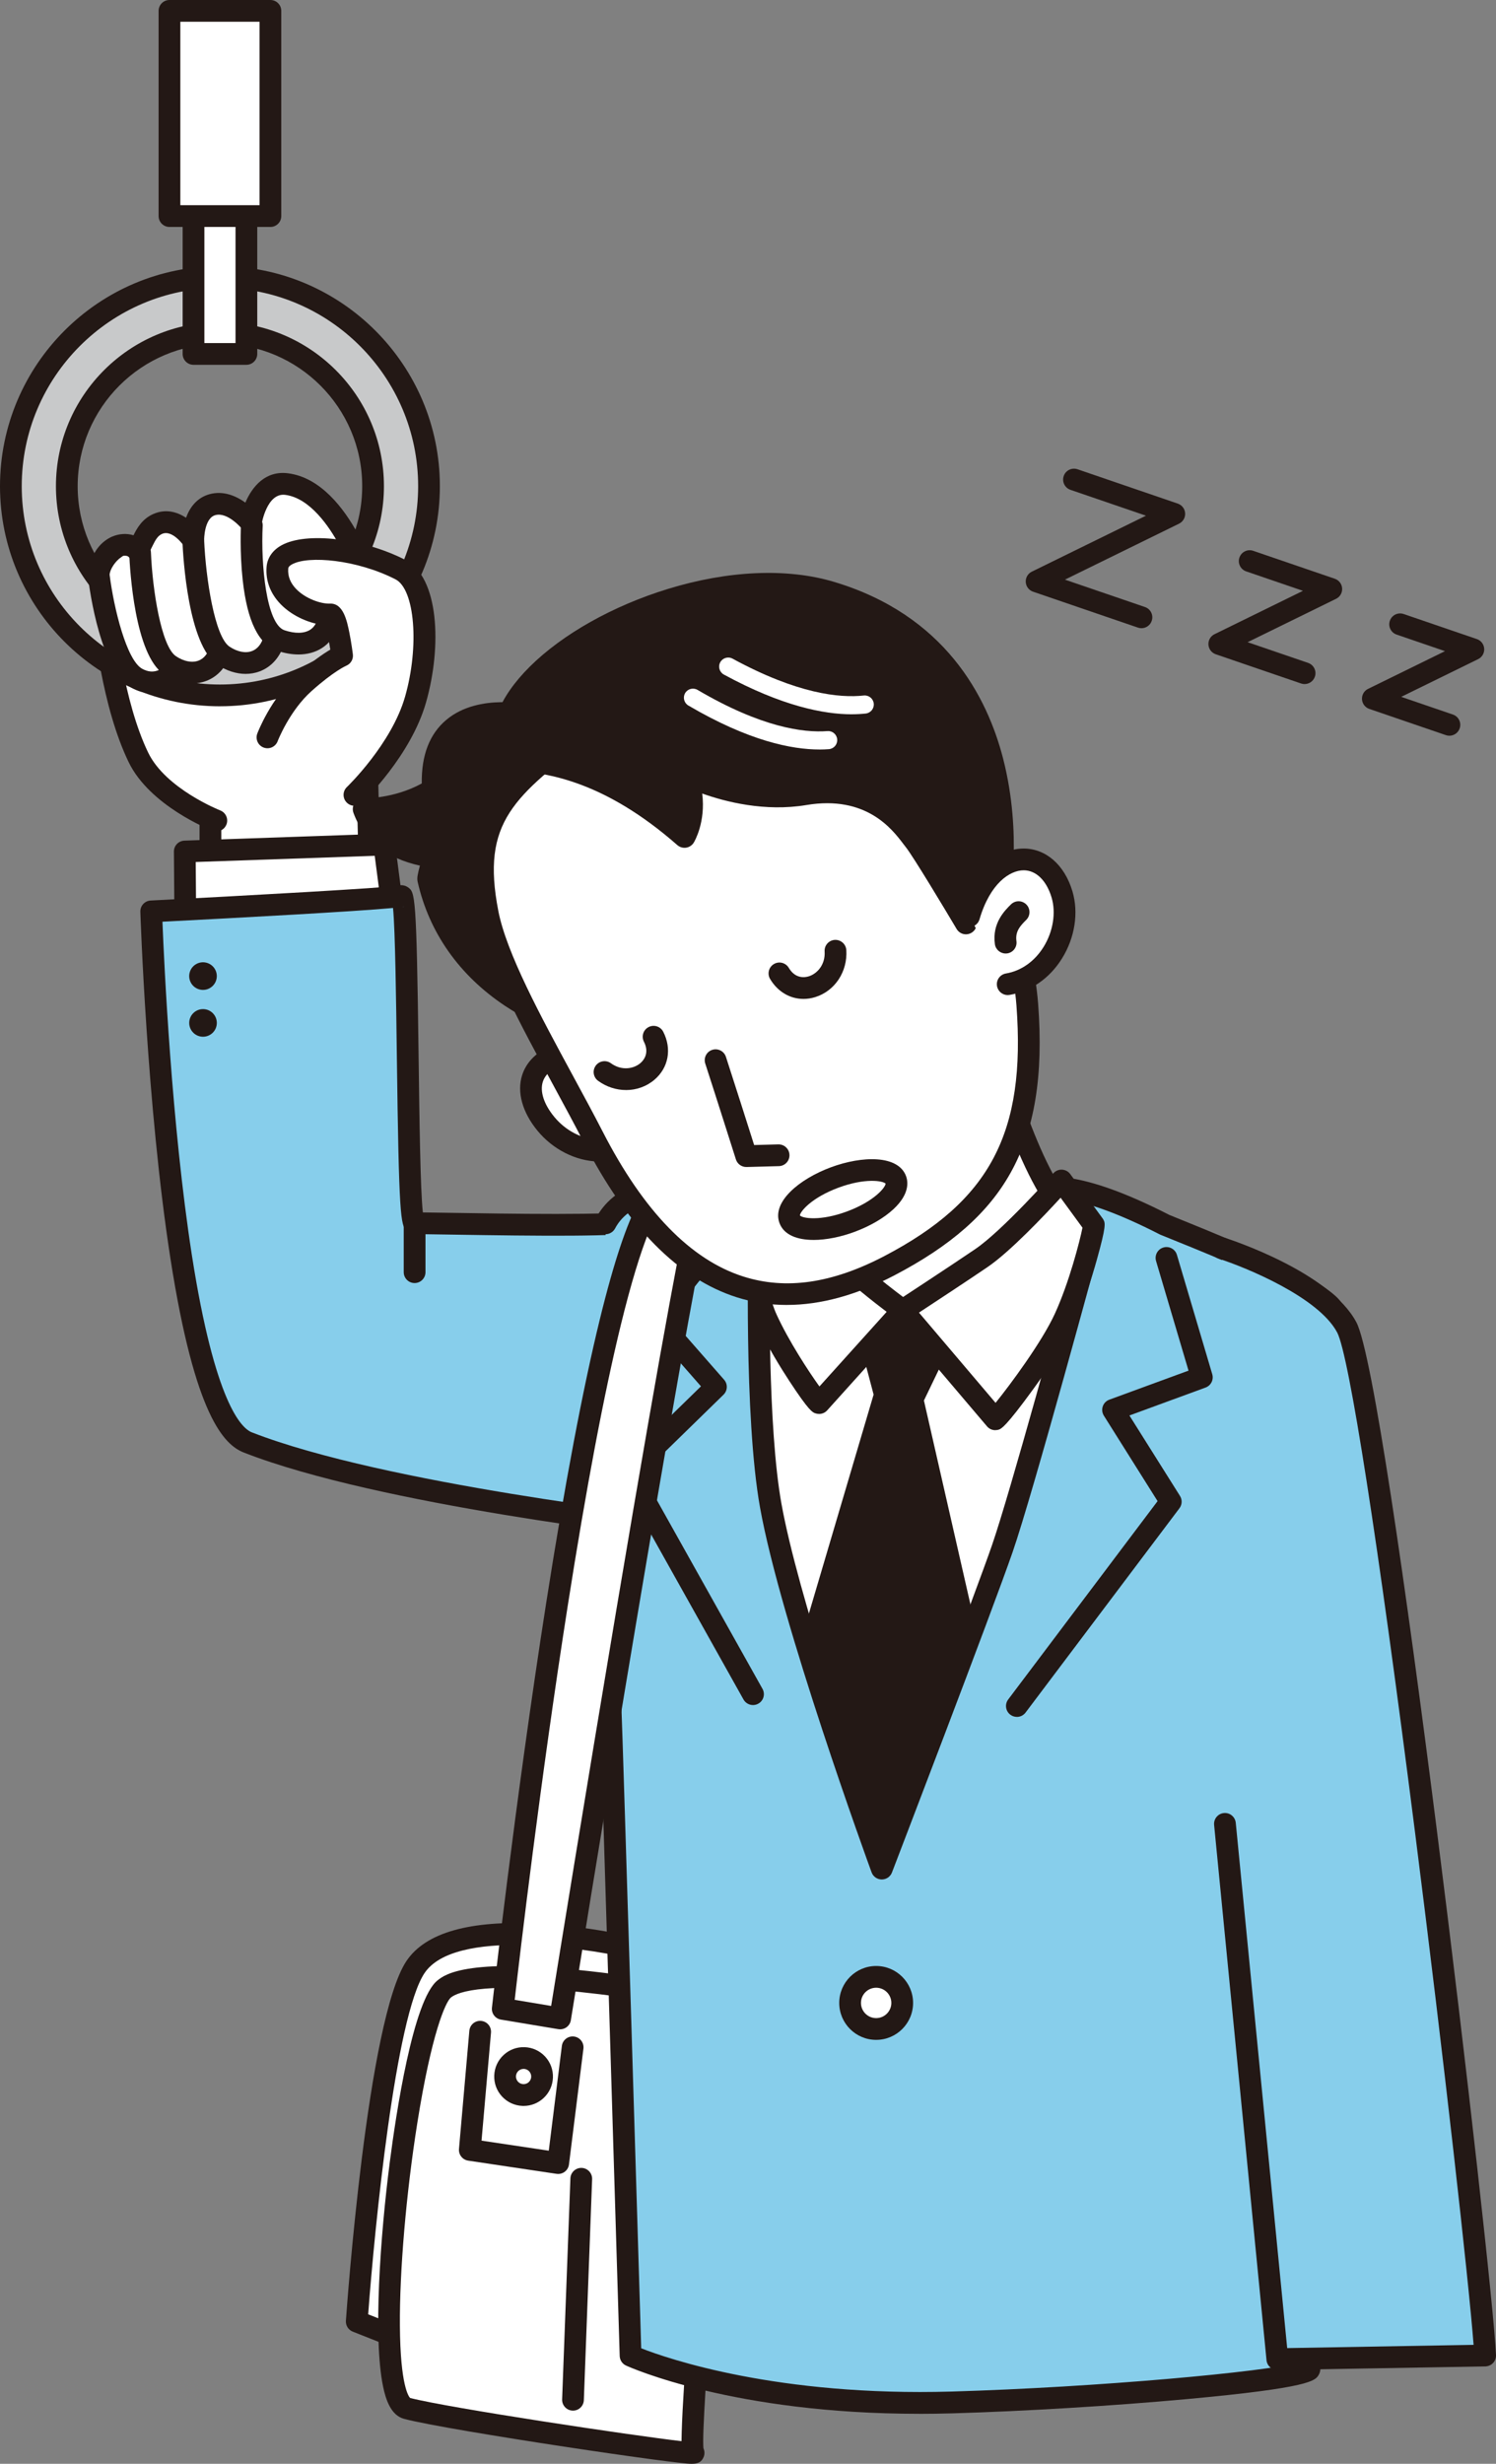 <?xml version="1.0" encoding="UTF-8"?>
<svg id="_レイヤー_2" data-name="レイヤー 2" xmlns="http://www.w3.org/2000/svg" viewBox="0 0 825.89 1359.31">
  <rect x="0" y="0" width="825.89" height="1359.31" fill="#808080" stroke="none"/>
  <defs>
    <style>
      .cls-1 {
        fill: #231815;
      }

      .cls-1, .cls-2, .cls-3, .cls-4 {
        stroke-width: 0px;
      }

      .cls-2 {
        fill: #c8c9ca;
      }

      .cls-3 {
        fill: #fff;
      }

      .cls-4 {
        fill: #87ceeb;
      }
    </style>
  </defs>
  <g id="_アイコン" data-name="アイコン">
    <g>
      <g>
        <path class="cls-3" d="M350.74,1075.1c-3.22-1.21-99.14-23.07-121.37,10.16-20.92,31.27-32.41,195.53-32.41,195.53l18.26,7.23s109.57,13.92,106.38,11.62c-3.18-2.3,29.14-224.54,29.14-224.54Z"/>
        <path class="cls-1" d="M320.08,1305.89c-1.13,0-2.34-.08-3.6-.17-2.87-.2-7.02-.57-12.35-1.11-8.89-.91-21.22-2.29-36.66-4.12-26.25-3.11-52.76-6.48-53.02-6.51-.5-.06-.99-.19-1.45-.37l-18.26-7.22c-2.43-.96-3.96-3.39-3.78-6,.47-6.77,11.85-166.22,33.41-198.45,10.53-15.75,35.13-22.69,73.12-20.65,27.82,1.5,53.03,7.34,55.35,8.21,2.64.99,4.23,3.69,3.83,6.48-12.03,82.75-29.55,208.62-29.31,221.89.43,1.31.41,2.75-.12,4.09-1.29,3.26-3.92,3.94-7.17,3.94ZM327.39,1298.41h0,0ZM325.13,1294.79s0,0,0,0c0,0,0,0,0,0ZM325.11,1294.77s0,0,.01,0c0,0,0,0-.01,0ZM216.72,1282.16c32.41,4.11,82.19,10.14,98.82,11.47.11-1.42.26-3.02.42-4.85.55-6.03,1.53-14.75,2.89-25.92,2.29-18.75,5.71-44.71,10.18-77.17,6.23-45.26,12.78-90.82,14.99-106.09-20.59-4.51-92.98-15.95-109.67,9-15.93,23.81-27.51,139.92-31.09,188.23l13.46,5.33ZM348.79,1080.78h0,0Z"/>
      </g>
      <g>
        <path class="cls-3" d="M245.26,1097.3c-20.13,15.99-44.41,225.05-20.67,231.39,23.74,6.34,162.49,26.81,158.22,24.47-4.27-2.34,18.02-247.84,18.02-247.84,0,0-131.98-26.75-155.57-8.02Z"/>
        <path class="cls-1" d="M381.91,1359.31c-1.61,0-3.5-.2-5.67-.44-3.75-.41-9.08-1.07-15.84-1.97-13.06-1.75-30.93-4.32-49.03-7.07-34.64-5.26-76.04-12.05-88.32-15.33-7.46-1.99-10.18-11.14-11.57-17.85-5.58-26.83-1.5-83.37,3.69-123.63,3.43-26.62,12.86-89.68,26.37-100.41h0c4.13-3.28,16.71-13.27,91.08-4.27,35.77,4.33,69.08,11.04,69.41,11.11,3,.61,5.06,3.38,4.78,6.42-8.29,91.32-19.9,230.24-18.47,244.86.68,1.47.77,3.19.14,4.77-1.2,3-3.35,3.81-6.57,3.81ZM226.42,1322.98c20.6,5.39,122.93,20.78,149.82,23.84.01-1.51.06-3.21.11-5.15.19-6.65.69-16.27,1.47-28.6,1.32-20.69,3.47-49.35,6.4-85.19,4.13-50.51,8.66-101.37,10.13-117.7-10.71-2.04-36.29-6.68-63.26-9.94-62.57-7.56-78.27-1.28-82.11,1.77h0c-3.01,2.39-10.78,19.99-18.63,69.49-6.13,38.68-9.81,81.51-9.58,111.77.25,32.93,4.86,38.94,5.64,39.72ZM226.53,1323.07h0,0Z"/>
      </g>
      <g>
        <polygon class="cls-3" points="202.21 406.97 205.47 536.58 116.16 538.76 116.16 422.22 202.21 406.97"/>
        <path class="cls-1" d="M116.16,544.76c-1.56,0-3.07-.61-4.19-1.71-1.16-1.13-1.81-2.68-1.81-4.29v-116.55c0-2.91,2.09-5.4,4.95-5.91l86.05-15.25c1.72-.3,3.49.16,4.84,1.26,1.35,1.11,2.16,2.75,2.2,4.5l3.27,129.62c.04,1.59-.55,3.13-1.65,4.29s-2.61,1.82-4.2,1.86l-89.32,2.18s-.1,0-.15,0ZM122.16,427.25v105.37l77.17-1.88-2.94-116.64-74.23,13.15Z"/>
      </g>
      <g>
        <path class="cls-3" d="M119.43,452.71s-32.26-12.59-43.03-34.92c-15-31.09-19.28-77.49-21.21-94.68-2.46-21.99,14.92-26.3,20.45-19.69,3.18-2.18,4.02-11.12,11.43-14.36,10.77-4.7,19.62,9.05,19.62,9.05,0,0-.5-16.66,10.6-19.69,11.11-3.03,21.21,9.85,21.21,9.85,0,0,3.53-23.23,19.69-21.21,16.16,2.02,28.03,19.19,34.09,30.3,6.06,11.11,9.85,120.69,6.82,125.74"/>
        <path class="cls-1" d="M119.42,458.72c-.73,0-1.46-.13-2.18-.41-1.41-.55-34.59-13.73-46.25-37.9-14.51-30.09-19.15-72.65-21.38-93.1-.14-1.28-.27-2.45-.39-3.52-2.21-19.75,9.14-26.21,12.67-27.73,3.93-1.68,8.16-1.87,11.81-.74,1.88-3.81,4.76-9.04,10.96-11.75,6.79-2.96,13.06-1.21,18.04,2.09,2.09-5.75,6.05-11.12,13.01-13.02,7.72-2.1,14.74,1.06,19.75,4.66,3.76-8.86,11.1-17.74,23.47-16.19,18.1,2.26,30.98,19.4,38.61,33.38,4.05,7.42,6.33,40.93,7.54,67.75.66,14.58,1.05,29.39,1.07,40.64.04,20.04-.95,21.71-1.92,23.31-1.7,2.84-5.39,3.76-8.23,2.06-2.59-1.55-3.58-4.75-2.45-7.45,2.38-11.09-1.83-111.11-6.55-120.58-5.13-9.41-15.81-25.48-29.55-27.2-10.12-1.26-12.99,16-13.02,16.17-.37,2.36-2.11,4.28-4.42,4.88-2.31.6-4.76-.22-6.23-2.1-.07-.08-7.93-9.68-14.91-7.76-6.18,1.69-6.19,13.62-6.18,13.74.06,2.69-1.67,5.1-4.24,5.89-2.57.79-5.35-.22-6.8-2.48-.05-.07-6.33-9.35-12.18-6.8-2.42,1.06-3.7,3.39-5.37,6.82-1.26,2.59-2.57,5.27-5.08,6.99-2.55,1.74-6.01,1.27-7.99-1.1-.54-.64-2.37-1.06-4.42-.18-4.3,1.84-6.34,7.58-5.47,15.36.12,1.07.25,2.26.39,3.55,1.99,18.24,6.64,60.96,20.26,89.19,9.63,19.97,39.51,31.82,39.81,31.93,3.09,1.21,4.61,4.68,3.41,7.77-.92,2.37-3.19,3.82-5.59,3.82ZM193.96,420.01s0,0,0,0c0,0,0,0,0,0Z"/>
      </g>
      <g>
        <g>
          <path class="cls-2" d="M236.84,268.24c0,63.75-51.68,115.42-115.42,115.42S6,331.99,6,268.24s51.68-115.42,115.42-115.42,115.42,51.68,115.42,115.42ZM121.42,183.7c-46.69,0-84.54,37.85-84.54,84.54s37.85,84.54,84.54,84.54,84.54-37.85,84.54-84.54-37.85-84.54-84.54-84.54Z"/>
          <path class="cls-1" d="M121.42,389.67C54.47,389.67,0,335.2,0,268.24s54.47-121.42,121.42-121.42,121.42,54.47,121.42,121.42-54.47,121.42-121.42,121.42ZM121.42,158.82c-60.33,0-109.42,49.09-109.42,109.42s49.09,109.42,109.42,109.42,109.42-49.09,109.42-109.42-49.09-109.42-109.42-109.42ZM121.42,358.78c-49.92,0-90.54-40.62-90.54-90.54s40.62-90.54,90.54-90.54,90.54,40.62,90.54,90.54-40.62,90.54-90.54,90.54ZM121.42,189.71c-43.31,0-78.54,35.23-78.54,78.54s35.23,78.54,78.54,78.54,78.54-35.23,78.54-78.54-35.23-78.54-78.54-78.54Z"/>
        </g>
        <g>
          <rect class="cls-3" x="106.83" y="86.49" width="29.19" height="108.79"/>
          <path class="cls-1" d="M136.02,201.27h-29.19c-3.31,0-6-2.69-6-6v-108.79c0-3.31,2.69-6,6-6h29.19c3.31,0,6,2.69,6,6v108.79c0,3.31-2.69,6-6,6ZM112.83,189.27h17.19v-96.79h-17.19v96.79Z"/>
        </g>
        <g>
          <rect class="cls-3" x="93.56" y="6" width="55.72" height="113.21"/>
          <path class="cls-1" d="M149.28,125.21h-55.72c-3.31,0-6-2.69-6-6V6c0-3.31,2.69-6,6-6h55.72c3.31,0,6,2.69,6,6v113.21c0,3.31-2.69,6-6,6ZM99.56,113.21h43.72V12h-43.72v101.21Z"/>
        </g>
      </g>
      <g>
        <path class="cls-3" d="M101.94,358.59c-2.76,13.88-14.59,22.27-26.49,15.56-15.06-8.49-20.96-56.8-20.96-56.8,0-5.32,4.43-11.97,9.31-15.08"/>
        <path class="cls-1" d="M83.9,382.51c-3.83,0-7.71-1.05-11.4-3.13-16.84-9.5-22.92-52.73-23.96-61.3-.03-.24-.04-.48-.04-.73,0-8.08,6.23-16.41,12.09-20.14,2.8-1.78,6.5-.96,8.28,1.84,1.78,2.8.96,6.5-1.84,8.28-3.25,2.07-6.33,6.7-6.52,9.72,2.36,18.82,9.41,47.08,17.89,51.87,3.25,1.83,6.39,2.07,9.34.72,4.05-1.86,7.16-6.43,8.31-12.24.65-3.25,3.81-5.36,7.06-4.71,3.25.65,5.36,3.81,4.71,7.06-1.91,9.56-7.54,17.34-15.08,20.8-2.84,1.3-5.83,1.95-8.84,1.95Z"/>
      </g>
      <g>
        <path class="cls-3" d="M77.33,304.94s2.1,52.52,16.49,62.11c11.36,7.57,24.24,4.54,28.03-9.09"/>
        <path class="cls-1" d="M106.1,377.1c-5.18,0-10.59-1.72-15.61-5.07-16.11-10.74-18.78-57.58-19.16-66.86-.13-3.31,2.44-6.1,5.75-6.24,3.35-.1,6.1,2.44,6.24,5.75.83,20.54,5.67,51.92,13.82,57.36,4.32,2.88,8.84,3.78,12.4,2.45,3.1-1.15,5.35-3.97,6.51-8.16.89-3.19,4.19-5.06,7.39-4.18,3.19.89,5.06,4.19,4.18,7.39-2.2,7.93-7.14,13.68-13.9,16.19-2.43.9-5,1.35-7.63,1.35Z"/>
      </g>
      <g>
        <path class="cls-3" d="M106.69,298.12s2.28,54.04,16.66,63.63c11.36,7.57,24.24,4.54,28.03-9.09"/>
        <path class="cls-1" d="M135.64,371.8c-5.18,0-10.59-1.72-15.61-5.06-16.11-10.74-18.93-58.83-19.33-68.37-.14-3.31,2.43-6.11,5.74-6.25,3.3-.14,6.11,2.43,6.25,5.74.9,21.18,5.84,53.45,14,58.89,4.32,2.88,8.85,3.78,12.4,2.45,3.1-1.15,5.35-3.97,6.51-8.16.89-3.19,4.19-5.06,7.39-4.18,3.19.89,5.06,4.19,4.18,7.39-2.2,7.93-7.14,13.68-13.89,16.19-2.43.9-5,1.35-7.63,1.35Z"/>
      </g>
      <g>
        <path class="cls-3" d="M139.01,289.79s-2.94,57.29,16.16,63.63c14.27,4.73,25-.76,26.51-13.63"/>
        <path class="cls-1" d="M164.73,361.08c-3.61,0-7.47-.66-11.44-1.97-10.5-3.48-16.81-16.31-19.32-39.23-1.68-15.42-.98-29.79-.94-30.4.17-3.31,3.02-5.86,6.3-5.68,3.31.17,5.85,2.99,5.69,6.3-1.08,21.27,2,54.29,12.06,57.63,5.81,1.93,10.83,1.83,14.13-.27,2.54-1.62,4.07-4.44,4.53-8.37.39-3.29,3.37-5.65,6.66-5.26,3.29.39,5.64,3.37,5.26,6.66-.88,7.47-4.43,13.54-10.01,17.09-3.67,2.33-8.07,3.51-12.91,3.51Z"/>
      </g>
      <g>
        <path class="cls-3" d="M195.67,438.55s25.68-24.42,33.73-52.57c8.36-29.24,6.44-64.15-8.33-71.71-27.35-13.99-66.75-16.01-67.92-1.03-1.33,16.96,18.74,26.22,29.29,25.77,3.64-.16,6.42,22.75,6.42,22.75,0,0-7.27,2.91-20.84,15.03-13.57,12.12-20.36,30.05-20.36,30.05"/>
        <path class="cls-1" d="M195.67,444.55c-1.59,0-3.17-.62-4.35-1.87-2.28-2.4-2.19-6.2.21-8.48.38-.37,24.63-23.75,32.1-49.87,7.95-27.8,5.38-59.25-5.3-64.71-21.14-10.82-48.09-13.31-57.16-8.24-1.95,1.09-2.02,1.97-2.05,2.34-.32,4.11,1.15,7.89,4.37,11.22,5.15,5.34,13.56,8.27,18.69,8.08,7.38-.3,9.39,9.58,10.71,16.12,1.18,5.87,1.89,11.65,1.92,11.89.33,2.7-1.2,5.28-3.73,6.29-.01,0-6.74,2.92-19.07,13.93-12.26,10.95-18.68,27.54-18.74,27.71-1.18,3.09-4.64,4.65-7.74,3.47-3.09-1.18-4.65-4.63-3.48-7.73.3-.79,7.47-19.46,21.97-32.4,8.39-7.49,14.56-11.68,18.33-13.9-.84-5.53-1.95-10.77-2.86-13.48-7.69-.66-17.77-4.55-24.63-11.66-5.63-5.83-8.29-12.92-7.69-20.49.39-4.94,3.28-9.16,8.15-11.88,13.67-7.65,45.03-3.97,68.48,8.03,18.5,9.46,20.31,47.45,11.37,78.7-8.4,29.39-34.27,54.23-35.36,55.27-1.16,1.1-2.65,1.65-4.13,1.65Z"/>
      </g>
      <g>
        <polygon class="cls-3" points="216.31 498.14 102.39 520.07 102.01 469.78 212.12 465.97 216.31 498.14"/>
        <path class="cls-1" d="M102.39,526.07c-1.38,0-2.72-.47-3.8-1.36-1.38-1.13-2.18-2.81-2.2-4.59l-.38-50.29c-.02-3.25,2.54-5.93,5.79-6.04l110.12-3.81c3.11-.13,5.76,2.15,6.16,5.22l4.18,32.17c.41,3.15-1.7,6.07-4.82,6.67l-113.92,21.93c-.38.07-.76.11-1.13.11ZM108.05,475.58l.28,37.24,101.29-19.5-2.75-21.16-98.83,3.42Z"/>
      </g>
      <g>
        <path class="cls-4" d="M401.54,667.29s-37.03,3.27-49.02,6.54c-13.78,3.76-116.36.76-123.63,1.09-5.16.24-2.45-182.17-7.35-180.54-4.9,1.63-138.06,8.44-138.06,8.44,0,0,3.35,106.04,16.56,190.73,8.08,51.83,19.86,95.66,36.81,102.28,74.95,29.25,234.18,46.84,234.18,46.84"/>
        <path class="cls-1" d="M371.05,848.66c-.22,0-.44-.01-.67-.04-6.53-.72-160.88-18.01-235.71-47.21-10.92-4.26-27-19.98-40.56-106.94-13.11-84.08-16.59-190.4-16.63-191.46-.1-3.27,2.43-6.01,5.69-6.18,51.5-2.63,130.18-6.99,136.77-8.23,1.79-.5,3.74-.16,5.27.93,3.92,2.79,4.74,3.37,5.88,92.89.43,33.31.94,73.89,2.35,86.49,3.46.03,8.7.11,16.19.24,27.48.45,91.81,1.49,101.3-1.1,12.36-3.37,48.53-6.59,50.07-6.72,3.31-.28,6.21,2.15,6.5,5.45.29,3.3-2.15,6.21-5.45,6.5-.37.03-36.64,3.26-47.96,6.35-10.28,2.8-57.34,2.29-104.66,1.52-10-.16-18.64-.3-20.28-.23-1.7.07-3.34-.53-4.6-1.72-3.4-3.21-4.33-7.71-5.47-96.62-.4-31.09-.88-68.81-2.1-81.65-20.55,1.94-84.14,5.37-127.3,7.59.93,23.4,5.04,112.08,16.27,184.11,12.7,81.41,27.35,95.38,33.07,97.61,73.35,28.62,231.08,46.29,232.66,46.46,3.29.36,5.67,3.33,5.3,6.62-.34,3.07-2.94,5.34-5.96,5.34ZM223.43,500.07c-.26.08-.73.18-1.4.28.47-.04.94-.13,1.4-.28ZM219.87,488.61c-.09.03-.17.05-.23.07.08-.03.15-.05.23-.07Z"/>
      </g>
      <g>
        <path class="cls-4" d="M334.28,674.92c19.24-36.6,100.95-16.3,101.3-16.34,62.26-6.23,107.79-7.71,129.92-1.48,5.91,1.66,16.35-12.74,77.57,18.63,21.12,8.64,73.96,29.11,90.25,43.77,46.5,41.86-12.85,582.39-10.46,587.17,2.95,5.89-110.51,16.24-197.25,18.78-113.65,3.33-177.51-25.8-177.51-25.8,0,0-10.18-338.07-11.06-358.23"/>
        <path class="cls-1" d="M507.39,1331.72c-102.21,0-159.26-25.46-161.77-26.61-2.08-.95-3.44-3-3.51-5.28-.1-3.38-10.19-338.26-11.06-358.15-.15-3.31,2.42-6.11,5.73-6.26,3.32-.15,6.11,2.42,6.26,5.73.82,18.8,9.81,316.72,10.95,354.43,14.52,5.69,75.13,26.67,171.45,23.87,80.56-2.36,173.9-10.92,191.44-16.01.25-6.07,1.42-19.48,4.24-51.64,5.96-67.84,17.05-194.12,21.78-305.58,7.46-176.02-5.31-214.8-13.59-222.26-13.88-12.5-57.74-30.23-81.3-39.75-2.67-1.08-5.1-2.06-7.21-2.92-.16-.06-.31-.14-.46-.21-46.68-23.92-62.2-20.2-68.83-18.61-2.53.61-4.92,1.18-7.64.42-19.59-5.51-61.36-4.96-127.71,1.67-.98.1-1.59-.04-2.53-.25-8.88-1.97-26.53-5.29-45.04-5.3h-.12c-17.85,0-40.76,3.25-48.89,18.71-1.54,2.93-5.17,4.06-8.1,2.52-2.93-1.54-4.06-5.17-2.52-8.1,18.85-35.86,86.19-24.19,106.95-19.61,67.85-6.75,109.47-7.16,130.83-1.29.44-.06,1.27-.26,1.97-.43,8.57-2.05,26.41-6.33,76.86,19.49,2.04.83,4.37,1.78,6.93,2.81,33.56,13.57,70.57,29.12,84.83,41.96,11.32,10.19,25.45,45.29,17.55,231.68-4.74,111.73-15.85,238.19-21.81,306.13-2.38,27.14-4.28,48.76-4.29,52.75.32,1.58.05,3.24-.81,4.67-1.87,3.13-4.21,7.04-72.96,13.33-40.76,3.73-89.07,6.66-129.23,7.84-6.28.18-12.43.27-18.4.27Z"/>
      </g>
      <g>
        <path class="cls-3" d="M602.23,683.09s-37.34,137.94-48.86,171.22c-11.52,33.28-66.55,176.62-66.55,176.62,0,0-49.8-136.26-61.31-200.25-9.03-50.15-6.24-150.31-6.24-150.31l182.97,2.72Z"/>
        <path class="cls-1" d="M486.81,1036.93h-.05c-2.5-.02-4.73-1.59-5.59-3.94-2.04-5.58-50.11-137.48-61.58-201.25-9.03-50.18-6.45-147.42-6.33-151.54.09-3.25,2.75-5.83,6-5.83.03,0,.06,0,.09,0l182.97,2.72c1.85.03,3.59.91,4.7,2.39,1.11,1.48,1.48,3.39,1,5.18-1.53,5.64-37.53,138.52-48.98,171.61-11.42,32.99-66.07,175.37-66.62,176.81-.89,2.32-3.12,3.85-5.6,3.85ZM425.13,686.46c-.42,22.18-1.29,101.14,6.28,143.16,9.04,50.22,42.38,146.77,55.6,184.05,14.45-37.74,51.56-134.94,60.69-161.33,9.78-28.26,38.78-134.22,46.71-163.37l-169.28-2.52Z"/>
      </g>
      <g>
        <path class="cls-3" d="M547.54,572.3s17.76,72.23,41.9,97.77c24.14,25.53-14.17,39.71-14.17,39.71,0,0-33.2,4.06-76.91,13.11-50.46,10.45-46.47,3.2-46.47,3.2,0,0-17.4,4.64-6.54-25.92,15-42.22-5.02-90.86-5.02-90.86"/>
        <path class="cls-1" d="M459.3,734.53c-4.91,0-8.15-.68-10.32-2.21-2.8-.11-6.4-.98-9.31-4.12-5.18-5.61-5.17-15.44.01-30.04,14.07-39.59-4.72-86.11-4.91-86.57-1.26-3.06.2-6.57,3.27-7.83,3.07-1.26,6.57.2,7.83,3.27.85,2.07,20.71,51.28,5.12,95.16-5.19,14.61-2.54,17.85-2.51,17.88.27.31,1.3.33,1.9.21,2.32-.7,4.72.1,6.26,1.98.05.06.1.13.15.19,3.29.31,13.15.19,40.34-5.44,39.85-8.25,71.42-12.42,76.64-13.09,4.76-1.92,15.63-7.75,17.39-15.36.98-4.22-1.07-9.06-6.1-14.37-24.94-26.38-42.63-97.44-43.37-100.46-.79-3.22,1.18-6.47,4.39-7.26,3.22-.79,6.47,1.17,7.26,4.39.17.71,17.67,70.99,40.43,95.08,7.97,8.43,11.02,16.97,9.06,25.37-3.64,15.59-23.28,23.27-25.51,24.09-.44.16-.89.27-1.35.33-.33.04-33.49,4.14-76.42,13.03-16.94,3.51-29.75,5.44-38.07,5.73-.77.03-1.51.04-2.21.04ZM457.15,728.96s0,0,0,0c0,0,0,0,0,0ZM575.27,709.78h0,0Z"/>
      </g>
      <g>
        <path class="cls-3" d="M469.31,1105.03c0,7.94,6.44,14.39,14.39,14.39s14.38-6.44,14.38-14.39-6.44-14.38-14.38-14.38-14.39,6.44-14.39,14.38Z"/>
        <path class="cls-1" d="M483.69,1125.42c-11.24,0-20.38-9.14-20.38-20.38s9.14-20.38,20.38-20.38,20.39,9.14,20.39,20.38-9.14,20.38-20.39,20.38ZM483.69,1096.65c-4.62,0-8.38,3.76-8.38,8.38s3.76,8.38,8.38,8.38,8.39-3.76,8.39-8.38-3.76-8.38-8.39-8.38Z"/>
      </g>
      <path class="cls-1" d="M561.38,947.23c-1.26,0-2.52-.39-3.61-1.21-2.65-2-3.17-5.76-1.18-8.4l82.47-109.43-29.66-47.15c-.96-1.53-1.18-3.42-.6-5.13s1.91-3.07,3.61-3.69l43.73-16.03-17.92-60.47c-.94-3.18.87-6.52,4.05-7.46,3.18-.94,6.52.87,7.46,4.05l19.52,65.87c.9,3.04-.71,6.25-3.69,7.34l-42.05,15.42,27.91,44.37c1.33,2.11,1.21,4.82-.29,6.81l-84.96,112.74c-1.18,1.56-2.98,2.39-4.8,2.39Z"/>
      <path class="cls-1" d="M415.7,940.7c-2.1,0-4.14-1.11-5.24-3.07l-68.62-122.54c-1.33-2.37-.9-5.33,1.05-7.23l44.09-43.01-29.5-33.63c-1.92-2.18-1.99-5.43-.18-7.7l39.24-49.22c2.07-2.59,5.84-3.02,8.43-.95,2.59,2.07,3.02,5.84.95,8.43l-36.11,45.29,29.94,34.14c2.1,2.4,1.96,6.02-.32,8.25l-44.87,43.77,66.38,118.53c1.62,2.89.59,6.55-2.3,8.17-.93.52-1.93.77-2.93.77Z"/>
      <polygon class="cls-1" points="470.85 726.12 482.29 769.41 440.71 910.01 486.81 1030.93 538.56 897.53 510.07 772.68 532.12 726.93 470.85 726.12"/>
      <g>
        <path class="cls-3" d="M498.36,722.89l-46.16,51.21c-.87.42-19.14-25.11-28.8-46.07-10.04-21.8-4.67-47.56-4.14-47.65l22.12-29.06s11.07,31.41,22.98,43.44c11.91,12.02,34,28.14,34,28.14Z"/>
        <path class="cls-1" d="M452.16,780.09c-.7,0-1.4-.12-2.06-.35-1.55-.55-3.48-1.25-14.37-17.88-4.24-6.47-12.18-19.15-17.79-31.33-10.56-22.93-5.6-49.92-4.07-52.87.19-.36.41-.7.67-1.02l22.05-28.97c1.34-1.76,3.53-2.63,5.71-2.29,2.18.34,3.99,1.85,4.73,3.93,2.96,8.39,12.6,32.14,21.58,41.21,11.43,11.54,33.06,27.36,33.28,27.52,1.37,1,2.26,2.54,2.43,4.23.18,1.69-.37,3.38-1.51,4.64l-46.16,51.21c-.52.58-1.14,1.04-1.84,1.38-.82.4-1.74.6-2.65.6ZM424.64,683.2c-1.03,4.57-3.71,25.1,4.21,42.31,6.68,14.52,17.71,31.35,23.53,39.42l37.11-41.17c-7.4-5.61-20.82-16.12-29.4-24.79-8.32-8.4-15.99-24.8-20.43-35.5l-15.02,19.73ZM420.33,686.27s0,0,0,0c0,0,0,0,0,0ZM420.34,686.27s0,0,0,0c0,0,0,0,0,0ZM420.35,686.27s0,0,0,0c0,0,0,0,0,0ZM420.36,686.27s0,0,0,0c0,0,0,0,0,0ZM421,686.11c-.21.06-.42.12-.64.16.22-.04.44-.09.64-.16Z"/>
      </g>
      <g>
        <path class="cls-3" d="M498.36,722.89l51.11,60.17c.87.42,28.6-34.62,38.25-55.59,10.04-21.8,16.67-51.63,16.14-51.73l-17.84-24.43s-28.23,31.92-44.23,42.8c-14,9.52-43.43,28.78-43.43,28.78Z"/>
        <path class="cls-1" d="M549.49,789.05c-.91,0-1.82-.2-2.64-.6-.75-.36-1.42-.88-1.96-1.52l-51.11-60.17c-1.11-1.31-1.61-3.04-1.37-4.74s1.21-3.22,2.65-4.16c.29-.19,29.55-19.34,43.34-28.72,15.19-10.33,42.83-41.5,43.11-41.81,1.2-1.36,2.99-2.11,4.77-2.02,1.82.08,3.49.99,4.57,2.45l17.73,24.27c.23.29.43.6.6.93.96,1.83,1.65,3.16-3.76,22.43-2.59,9.24-6.82,22.74-12.27,34.57-5.62,12.19-16.6,28-22.66,36.34-15.29,21.06-17.77,21.96-18.96,22.38-.66.24-1.36.35-2.05.35ZM507.33,724.18l42.29,49.79c8.02-9.9,25.5-33.48,32.65-49.01,8-17.38,13.91-40.5,15.33-47.63l-12.07-16.52c-8.96,9.77-27.91,29.79-40.36,38.26-10.14,6.9-28.54,19.01-37.83,25.11ZM599.48,679.83c.8.87,1.9,1.55,3.31,1.81-1.28-.23-2.43-.87-3.31-1.81Z"/>
      </g>
      <g>
        <path class="cls-3" d="M390.4,649.86c-9.4,18.18-81.17,463.75-81.17,463.75l-31.68-5.28s49.37-443.79,91.44-454.37c19.81-4.98,21.41-4.1,21.41-4.1Z"/>
        <path class="cls-1" d="M309.23,1119.6c-.33,0-.66-.03-.99-.08l-31.68-5.28c-3.14-.52-5.33-3.41-4.98-6.58.12-1.11,12.56-112.37,29.98-223.48,10.25-65.35,20.19-117.9,29.56-156.19,16.24-66.38,27.52-77.62,36.4-79.85,22.08-5.55,23.87-4.58,25.75-3.55,2.85,1.56,3.94,5.11,2.46,8-6.85,14.42-51.94,284.14-80.58,461.96-.25,1.58-1.13,2.99-2.42,3.92-1.03.74-2.25,1.13-3.5,1.13ZM284.15,1103.34l20.12,3.35c3.98-24.61,19.69-121.58,36.1-219.14,27.02-160.65,37.29-212.62,41.61-230.48-2.79.59-6.54,1.45-11.53,2.7-.47.12-4.82,1.66-11.92,19.01-4.98,12.19-10.28,29.7-15.75,52.04-9.29,37.96-19.17,90.17-29.36,155.17-15.15,96.6-26.52,193.33-29.27,217.34ZM389.78,655.8h0,0Z"/>
      </g>
      <circle class="cls-1" cx="112.07" cy="538.49" r="7.62" transform="translate(-437.75 523.42) rotate(-76.67)"/>
      <path class="cls-1" d="M119.7,564.36c0,4.21-3.41,7.62-7.62,7.62s-7.62-3.41-7.62-7.62,3.41-7.62,7.62-7.62,7.62,3.41,7.62,7.62Z"/>
      <g>
        <polyline class="cls-3" points="265.09 1120.94 259.37 1186.12 308.15 1193.4 316.13 1129.54"/>
        <path class="cls-1" d="M308.15,1199.4c-.29,0-.59-.02-.89-.07l-48.78-7.28c-3.14-.47-5.37-3.3-5.09-6.46l5.72-65.19c.29-3.3,3.19-5.74,6.5-5.45,3.3.29,5.74,3.2,5.45,6.5l-5.22,59.56,37.12,5.54,7.22-57.77c.41-3.29,3.41-5.61,6.7-5.21,3.29.41,5.62,3.41,5.21,6.7l-7.98,63.87c-.2,1.6-1.04,3.06-2.33,4.04-1.05.8-2.33,1.22-3.63,1.22Z"/>
      </g>
      <path class="cls-1" d="M316.33,1329.96c-.08,0-.15,0-.23,0-3.31-.12-5.9-2.91-5.77-6.22l4.57-121.91c.12-3.31,2.94-5.9,6.22-5.77,3.31.12,5.9,2.91,5.77,6.22l-4.57,121.91c-.12,3.24-2.78,5.78-5.99,5.78Z"/>
      <path class="cls-1" d="M289.07,1161.86c-.21,0-.42,0-.62-.01-4.33-.16-8.33-2-11.28-5.17s-4.48-7.31-4.32-11.63c.16-4.33,2-8.33,5.17-11.28s7.28-4.48,11.63-4.32c4.33.16,8.33,2,11.28,5.17,2.95,3.17,4.48,7.31,4.32,11.63s-2,8.33-5.17,11.28c-3.02,2.8-6.91,4.33-11.01,4.33ZM289.05,1141.43c-1.06,0-2.07.4-2.86,1.12-.82.77-1.3,1.81-1.34,2.93-.04,1.12.36,2.2,1.12,3.02.77.82,1.81,1.3,2.93,1.34,1.12.04,2.2-.36,3.02-1.12.82-.77,1.3-1.81,1.34-2.93h0c.09-2.32-1.73-4.28-4.05-4.37-.05,0-.11,0-.16,0Z"/>
      <path class="cls-1" d="M228.89,707.88c-3.31,0-6-2.69-6-6v-26.96c0-3.31,2.69-6,6-6s6,2.69,6,6v26.96c0,3.31-2.69,6-6,6Z"/>
      <g>
        <path class="cls-4" d="M676.24,1006.27l28.93,295.3,114.73-2c-2-46.89-59.93-536.04-76.37-567.2-13.74-26.05-68.95-43.67-68.95-43.67"/>
        <path class="cls-1" d="M705.17,1307.56c-3.08,0-5.67-2.34-5.97-5.42l-28.93-295.3c-.32-3.3,2.09-6.23,5.39-6.56,3.29-.33,6.23,2.09,6.56,5.39l28.39,289.79,102.91-1.79c-2.58-34.11-16.25-156.33-32.34-282.85-20.37-160.24-36.43-263.29-42.96-275.66-10.32-19.56-50.76-36.05-65.47-40.76-3.16-1.01-4.9-4.39-3.89-7.54,1.01-3.16,4.38-4.9,7.54-3.89,2.35.75,57.71,18.69,72.43,46.59,17.62,33.39,75.11,523.87,77.06,569.75.07,1.62-.52,3.19-1.63,4.37-1.11,1.18-2.65,1.86-4.26,1.89l-114.73,2s-.07,0-.11,0Z"/>
      </g>
      <g>
        <g>
          <path class="cls-3" d="M311.95,580.67c-22.01,5.99-23.57,23.58-10.58,39.36,12.99,15.77,37.41,21.54,53.14,4.4"/>
          <path class="cls-1" d="M331.27,640.85c-.34,0-.68,0-1.03-.01-12.49-.34-25.02-6.69-33.51-17.01-8.36-10.15-11.45-21.31-8.49-30.62,1.96-6.15,7.39-14.33,22.12-18.34,3.2-.87,6.5,1.02,7.36,4.21.87,3.2-1.02,6.5-4.21,7.36-5.26,1.43-11.93,4.4-13.84,10.4-1.7,5.35.6,12.41,6.32,19.35,6.32,7.67,15.5,12.39,24.57,12.64,7.5.22,14.24-2.73,19.52-8.48,2.24-2.44,6.04-2.6,8.48-.36,2.44,2.24,2.6,6.04.36,8.48-7.35,8-17.13,12.37-27.66,12.37Z"/>
        </g>
        <g>
          <path class="cls-1" d="M238.97,435.6c-18.39,11.54-38.21,10.79-38.21,10.79,6.81,18.85,25.27,24.64,38.21,26.33.27,1.46-2.9,10.91-2.56,12.42,14.56,64.71,80.36,80.99,80.36,80.99l-23.87-171.12s-57.28-14.08-53.94,40.59Z"/>
          <path class="cls-1" d="M316.77,572.13c-.48,0-.96-.06-1.44-.18-.71-.18-17.68-4.47-36.6-17.06-25.21-16.78-41.87-40.45-48.17-68.44-.46-2.06.01-4.13,1.26-8.88-18.37-3.97-31.29-14.16-36.7-29.15-.68-1.88-.38-3.97.8-5.58,1.18-1.61,3.11-2.52,5.07-2.46.17.01,16.22.43,31.85-8.14-.24-15.59,4.34-27.41,13.64-35.16,18-15.02,46.66-8.2,47.87-7.9,2.38.59,4.17,2.57,4.51,5l23.87,171.12c.28,1.97-.45,3.95-1.93,5.29-1.12,1-2.55,1.54-4.02,1.54ZM242.44,484.62c10.74,46,49.51,65.95,67.05,72.75l-21.93-157.25c-7.35-1.08-23.38-2.21-33.43,6.2-6.91,5.78-9.99,15.51-9.17,28.91.13,2.19-.94,4.28-2.8,5.45-11.63,7.3-23.71,10.07-31.84,11.11,7.21,9.96,19.5,13.68,29.43,14.98,2.57.33,4.64,2.29,5.12,4.84.37,1.96-.11,3.93-1.34,8.6-.34,1.31-.88,3.37-1.08,4.41Z"/>
        </g>
        <g>
          <path class="cls-3" d="M269.2,503.67c6.25,32.09,37.65,83.41,58.29,123.6,51.84,100.92,113.56,97.14,163.43,71.08,57.24-29.91,81.99-66.67,76.2-144.04-2.87-38.38-24.08-100.72-51.13-135.49-27.05-34.77-125.77-68.98-178.53-28.05-52.76,40.93-79.56,54.92-68.27,112.89Z"/>
          <path class="cls-1" d="M434.4,719.96c-9.52,0-18.75-1.41-27.65-4.23-32.16-10.21-60.62-39.04-84.59-85.71-4.98-9.69-10.5-19.88-16.35-30.67-18.48-34.08-37.59-69.32-42.49-94.53-11-56.48,13.19-74.96,57.09-108.5,4.25-3.25,8.72-6.66,13.39-10.29,56.06-43.5,158.39-7.59,186.94,29.1,28.7,36.89,49.54,100.73,52.38,138.73,2.97,39.68-1.87,69.29-15.21,93.19-12.41,22.22-32.81,40.21-64.2,56.61-20.76,10.85-40.61,16.29-59.31,16.29ZM275.09,502.52c4.56,23.4,23.22,57.82,41.26,91.1,5.88,10.85,11.44,21.09,16.48,30.91,22.46,43.72,48.55,70.55,77.55,79.75,23.54,7.47,48.98,3.79,77.77-11.25,58.47-30.55,78.25-68.03,73-138.27-2.72-36.41-23.42-98.24-49.88-132.25-13.04-16.76-43.67-32.94-76.2-40.24-22.26-5-64.05-9.92-93.91,13.25-4.7,3.64-9.19,7.07-13.46,10.34-43.97,33.59-62.17,47.49-52.6,96.67Z"/>
        </g>
        <g>
          <path class="cls-1" d="M552.4,488.2s19.63-127.72-93.9-161.49c-75.5-22.46-193.67,41.45-179.57,89.9,1.87,6.44,41.31-5.44,98.97,45.14,0,0,8.6-14.24,1.08-34.03,0,0,31.76,16.11,65.2,10.52,39.51-6.61,55.29,18.79,60.56,25.37s28.55,45.87,28.55,45.87c0,0,12.78-28.8,23.63-30.36,10.85-1.55-4.51,9.08-4.51,9.08"/>
          <path class="cls-1" d="M533.28,515.48c-2.11,0-4.08-1.11-5.16-2.94-6.42-10.83-23.97-40.05-28.07-45.18-.41-.51-.88-1.13-1.42-1.84-6.11-8.05-20.41-26.9-53.47-21.37-22.89,3.83-44.74-1.8-57.49-6.35,2,15.79-4.3,26.49-4.64,27.04-.92,1.52-2.46,2.55-4.22,2.83-1.75.27-3.54-.25-4.88-1.42-40.48-35.51-71.32-39.13-86.14-40.87-7.27-.85-13.02-1.53-14.64-7.11-4.62-15.86,2.06-33.3,19.3-50.44,18.05-17.95,45.89-33.6,76.36-42.94,33.23-10.18,65.68-11.58,91.37-3.94,61.34,18.25,84.77,63.18,93.63,97.67,5.5,21.42,6.2,41.25,5.78,54.4,4.12.3,5.92,2.47,6.7,4.46,1.84,4.68-1.21,9.21-10.5,15.65-1.96,1.36-4.53,1.42-6.55.18-3.57,4.99-7.43,11.71-10.5,18.6-.91,2.05-2.89,3.42-5.13,3.55-.12,0-.23,0-.35,0ZM456.86,431.14c30.74,0,45.37,19.28,51.33,27.13.46.61.87,1.15,1.23,1.59,3.88,4.85,16.01,24.82,23.38,37.09,3.67-6.7,8.79-14.6,14.57-19.42.69-11.92.7-33.35-5.25-56.29-11.82-45.59-40.53-75.46-85.33-88.78-50.67-15.07-122.8,11.03-155.85,43.89-12.89,12.81-18.76,25.66-16.75,36.46,1.32.23,3.25.45,5.02.66,15.2,1.78,45.98,5.39,86.06,38.17,1.13-5.12,1.55-12.73-1.89-21.8-.88-2.32-.25-4.94,1.6-6.59,1.84-1.66,4.51-2.01,6.73-.89.29.15,30.49,15.14,61.49,9.95,4.88-.82,9.43-1.18,13.68-1.18Z"/>
        </g>
        <g>
          <path class="cls-3" d="M534.99,505.51c11.07-37.65,42.62-41.04,51.3-12.09,5.87,19.57-7.02,45.7-29.96,49.58"/>
          <path class="cls-1" d="M556.32,549c-2.87,0-5.41-2.07-5.91-5-.55-3.27,1.65-6.36,4.92-6.92,8.42-1.43,15.81-6.63,20.79-14.64,5.25-8.44,6.94-18.9,4.42-27.3-2.82-9.39-8.57-14.99-15.41-14.99h-.03c-7.57.02-18.49,7.12-24.35,27.05-.94,3.18-4.27,5-7.45,4.06-3.18-.93-5-4.27-4.06-7.45,6.36-21.62,20.42-35.62,35.83-35.66h.07c12.24,0,22.55,9.01,26.9,23.54,3.53,11.77,1.39,25.63-5.73,37.08-6.82,10.98-17.11,18.13-28.98,20.14-.34.06-.68.08-1.01.08Z"/>
        </g>
        <g>
          <path class="cls-3" d="M395.06,584.93c6.29,19.35,16.93,52.92,16.93,52.92l17.85-.48"/>
          <path class="cls-1" d="M411.99,643.85c-2.61,0-4.93-1.69-5.72-4.19-.11-.33-10.71-33.77-16.92-52.88-1.02-3.15.7-6.54,3.85-7.56,3.16-1.02,6.54.7,7.56,3.85,4.89,15.05,12.5,38.95,15.58,48.66l13.33-.36c.06,0,.11,0,.17,0,3.24,0,5.91,2.58,6,5.84.09,3.31-2.52,6.07-5.83,6.16l-17.85.48c-.05,0-.11,0-.16,0Z"/>
        </g>
        <g>
          <path class="cls-3" d="M555.19,520.06c-1.14-8.23,3.39-13.13,7.14-16.83"/>
          <path class="cls-1" d="M555.18,526.06c-2.95,0-5.52-2.17-5.94-5.17-1.61-11.6,5.47-18.57,8.88-21.93,2.36-2.33,6.16-2.3,8.49.06,2.33,2.36,2.3,6.16-.06,8.49-3.51,3.46-6.13,6.51-5.41,11.73.46,3.28-1.83,6.31-5.12,6.77-.28.04-.56.06-.83.06Z"/>
        </g>
        <path class="cls-3" d="M470.21,394.08c-15.3,0-38.47-4.46-70.58-21.91-2.43-1.32-3.32-4.35-2.01-6.78,1.32-2.42,4.35-3.33,6.78-2.01,35.82,19.47,59.17,21.81,72.45,20.34,2.76-.3,5.21,1.68,5.52,4.42.3,2.75-1.68,5.21-4.42,5.52-2.31.25-4.89.41-7.74.41Z"/>
        <path class="cls-3" d="M452.36,413.51c-15.23,0-39.04-4.72-72.34-24.27-2.38-1.4-3.18-4.46-1.78-6.84,1.4-2.38,4.46-3.18,6.84-1.78,35.16,20.64,58.42,23.76,71.74,22.73,2.76-.21,5.16,1.85,5.37,4.6.21,2.75-1.85,5.16-4.6,5.37-1.61.12-3.36.2-5.23.2Z"/>
        <g>
          <ellipse class="cls-3" cx="465.25" cy="661.81" rx="31.26" ry="12.97" transform="translate(-201.33 203.42) rotate(-20.38)"/>
          <path class="cls-1" d="M449.13,684.08c-9.04,0-16.37-2.74-18.8-9.3-4.34-11.67,10.97-24.31,28.32-30.75,17.36-6.45,37.2-6.86,41.53,4.81h0c1.22,3.28,1.94,10.02-6.93,18.27-5.25,4.88-12.84,9.31-21.39,12.49-7.6,2.83-15.69,4.49-22.73,4.49ZM441.6,670.59c1.51,1.6,11.33,3.23,26.08-2.25,14.75-5.48,21.12-13.12,21.23-15.32-1.51-1.6-11.33-3.23-26.08,2.25-14.75,5.48-21.12,13.12-21.23,15.32Z"/>
        </g>
        <path class="cls-1" d="M345.62,601.39c-5.32,0-10.72-1.68-15.4-5.07-2.68-1.94-3.29-5.69-1.34-8.38,1.94-2.68,5.69-3.28,8.38-1.34,6.04,4.37,12.68,3.02,16.3-.08,1.66-1.43,5.18-5.43,1.92-11.81-1.51-2.95-.34-6.57,2.61-8.07,2.95-1.51,6.57-.34,8.07,2.61,4.81,9.41,2.93,19.77-4.79,26.39-4.47,3.83-10.06,5.76-15.74,5.76Z"/>
        <path class="cls-1" d="M443.57,551.12c-7.4,0-14.23-3.95-18.43-11.02-1.69-2.85-.75-6.53,2.1-8.22,2.85-1.69,6.53-.75,8.22,2.1,3.66,6.17,8.92,5.33,11.01,4.68,4.56-1.41,9.24-6.31,8.77-13.74-.21-3.31,2.3-6.16,5.61-6.37,3.31-.18,6.16,2.3,6.37,5.61.76,11.93-6.31,22.61-17.2,25.97-2.16.67-4.33.99-6.45.99Z"/>
      </g>
      <g>
        <path class="cls-1" d="M630.15,346.59c-.64,0-1.3-.1-1.94-.33l-57.89-19.81c-2.3-.79-3.89-2.88-4.04-5.3-.15-2.42,1.17-4.7,3.35-5.76l63.01-30.88-41.67-14.26c-3.13-1.07-4.81-4.48-3.73-7.62,1.07-3.13,4.48-4.81,7.62-3.73l55.37,18.95c2.3.79,3.89,2.88,4.04,5.3.15,2.42-1.17,4.7-3.35,5.76l-63.01,30.88,44.19,15.12c3.13,1.07,4.81,4.48,3.73,7.62-.85,2.49-3.18,4.06-5.68,4.06Z"/>
        <path class="cls-1" d="M720.22,377.42c-.64,0-1.3-.1-1.94-.33l-47.1-16.12c-2.3-.79-3.89-2.88-4.05-5.3-.15-2.42,1.17-4.7,3.35-5.77l48.84-23.93-31.35-10.73c-3.13-1.07-4.81-4.48-3.73-7.62,1.07-3.13,4.48-4.81,7.62-3.73l45.05,15.42c2.3.79,3.89,2.88,4.04,5.3.15,2.42-1.17,4.7-3.35,5.76l-48.84,23.93,33.4,11.43c3.14,1.07,4.81,4.48,3.73,7.62-.85,2.49-3.18,4.06-5.68,4.06Z"/>
        <path class="cls-1" d="M800.14,405.91c-.64,0-1.3-.1-1.94-.33l-42.25-14.46c-2.3-.79-3.89-2.88-4.04-5.3-.15-2.42,1.17-4.7,3.35-5.76l42.47-20.81-26.71-9.14c-3.14-1.07-4.81-4.48-3.73-7.62,1.07-3.14,4.48-4.81,7.62-3.73l40.42,13.83c2.3.79,3.89,2.88,4.05,5.3.15,2.42-1.17,4.7-3.35,5.76l-42.47,20.81,28.55,9.77c3.13,1.07,4.81,4.48,3.73,7.62-.85,2.49-3.18,4.06-5.68,4.06Z"/>
      </g>
    </g>
  </g>
</svg>